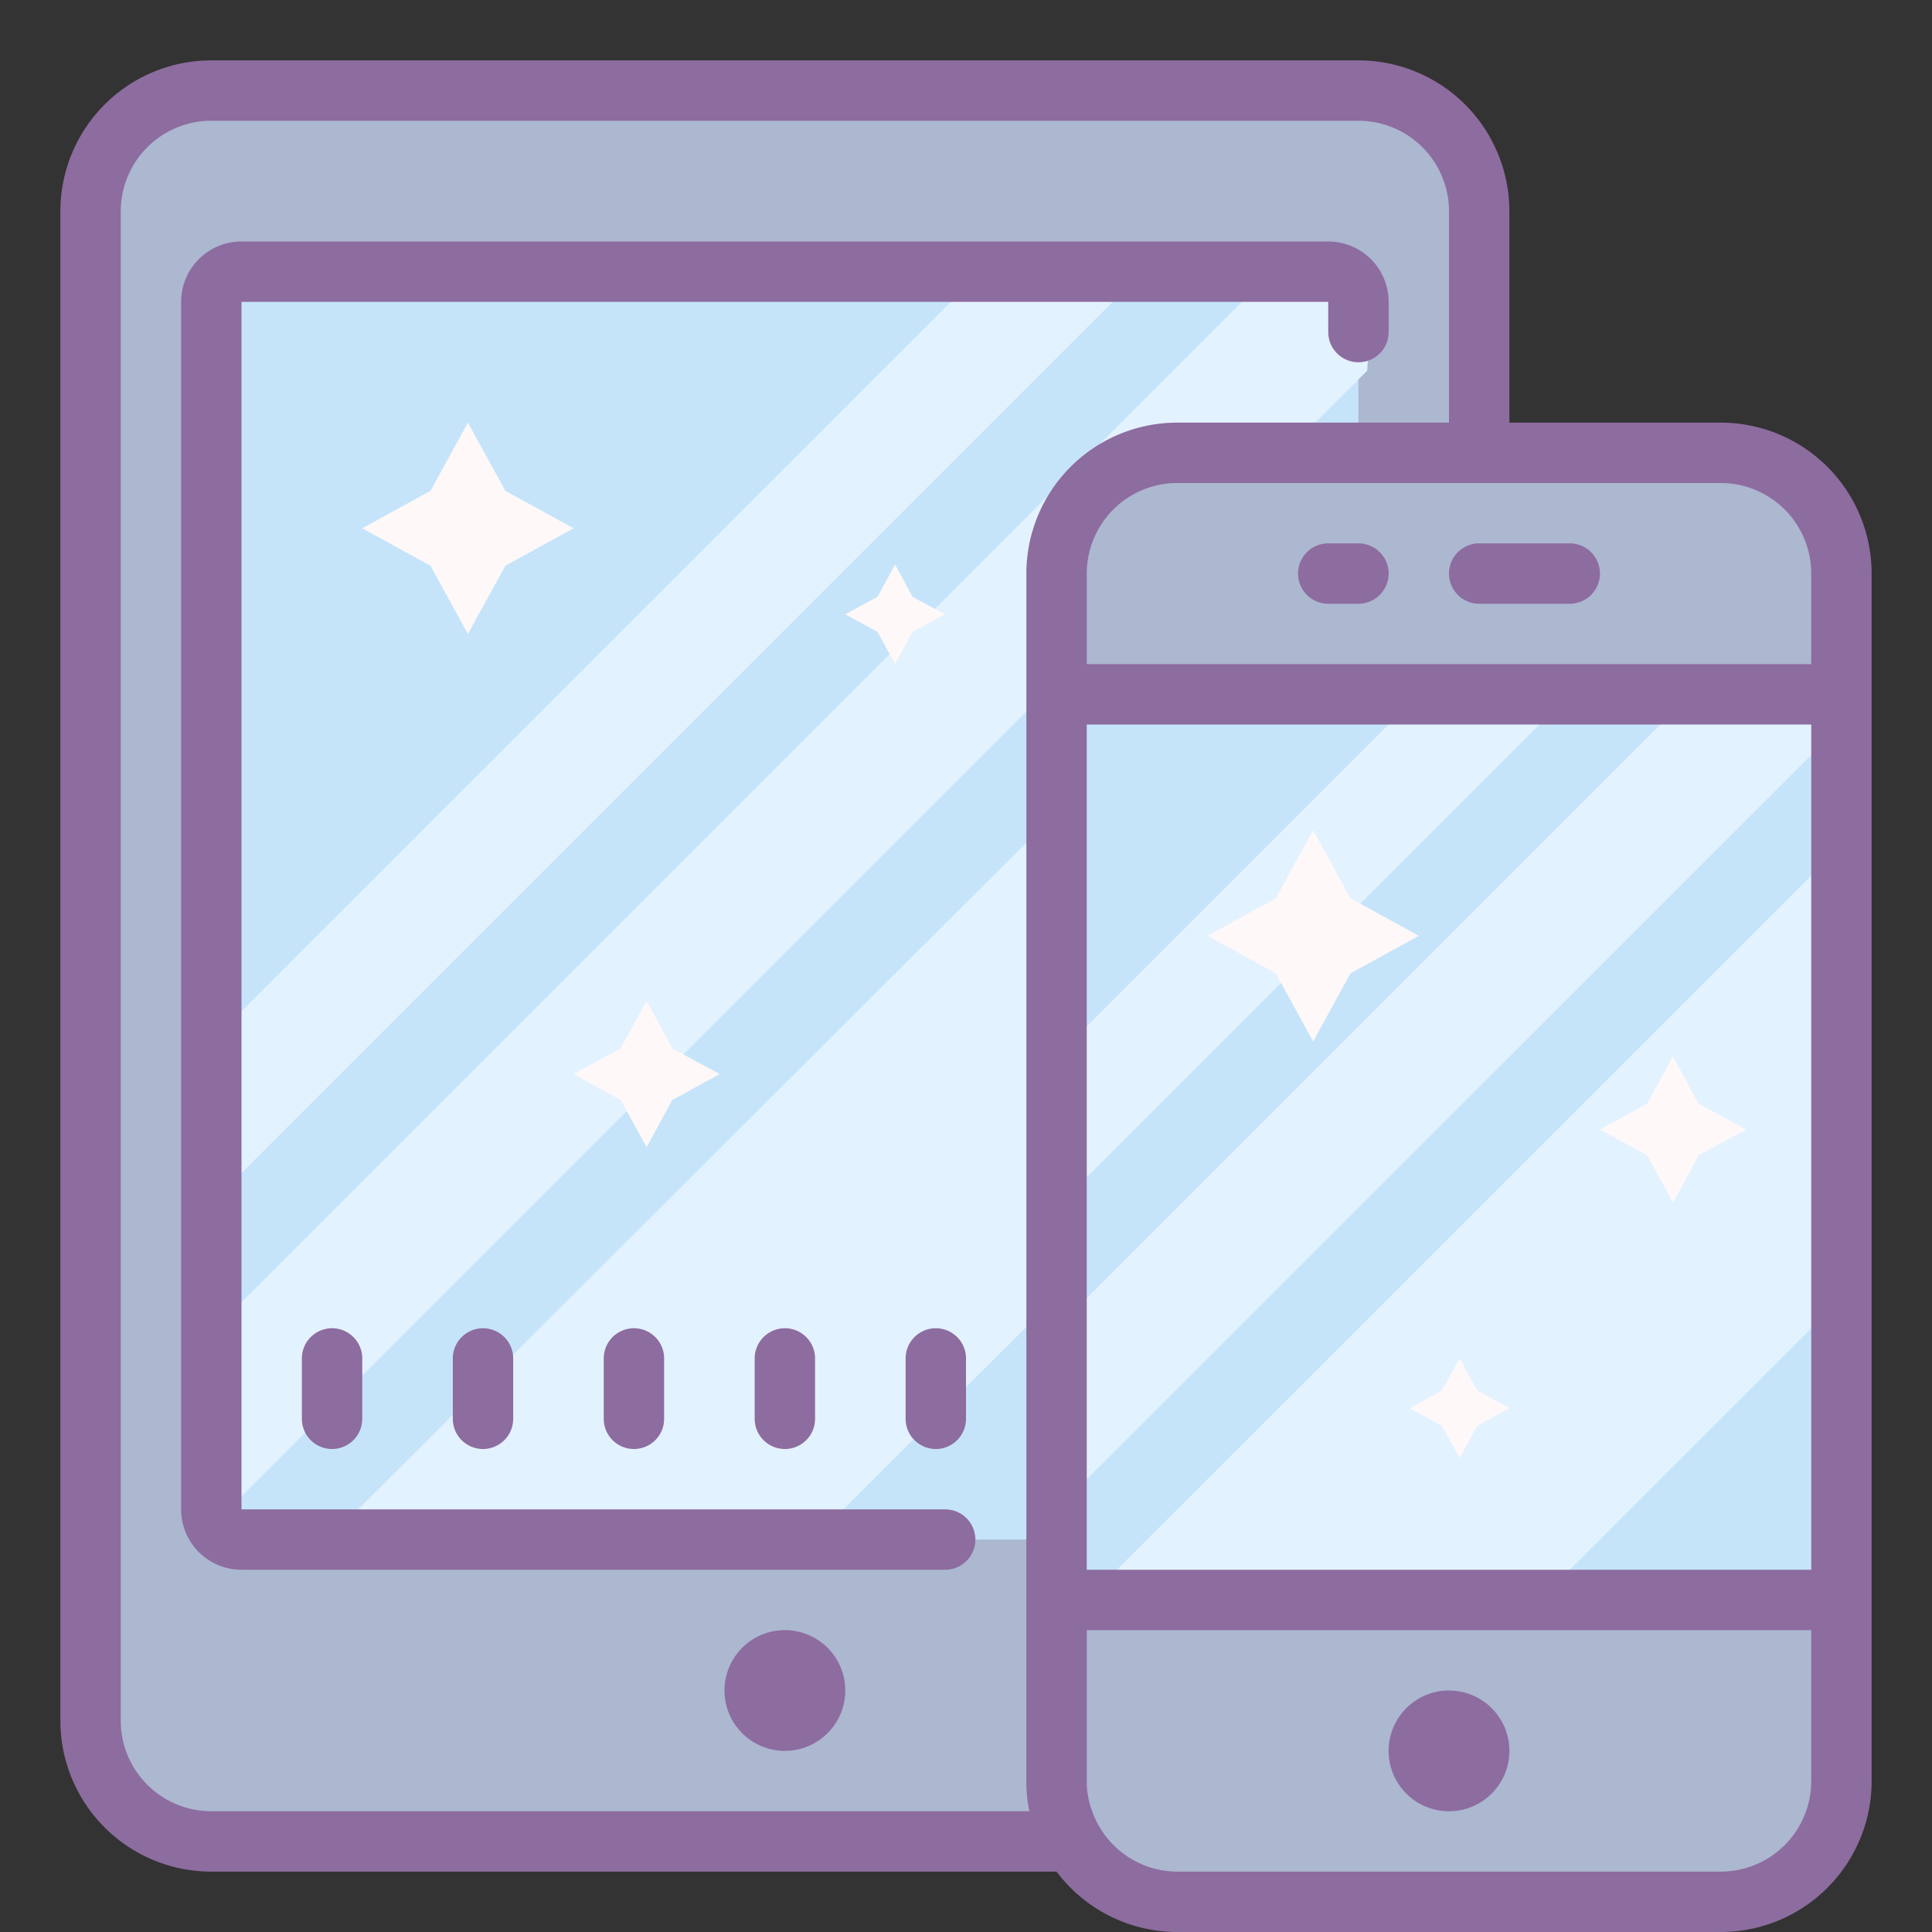 <svg xmlns="http://www.w3.org/2000/svg" viewBox="0 0 64 64" width="64px" height="64px"><rect x="0" y="0" width="64" height="64" fill="#333333" stroke="none"/><rect width="46" height="58" x="3" y="3" fill="#acb7d0" rx="4" ry="4"/><path fill="#c5e4fa" d="M45,10V50a1,1,0,0,1-1,1H8a1,1,0,0,1-1-1V10A1,1,0,0,1,8,9H44A1,1,0,0,1,45,10Z"/><path fill="#e3f2ff" d="M45.07 32.93L26.93 51 10.86 51 45.07 16.87 45.07 32.93zM45.29 12.28L7.07 50.5 7.07 44.07 42.14 9 45.47 9.47 45.29 12.28zM37.86 9L6.95 39.91 6.95 34.55 32.5 9 37.86 9z"/><path fill="#fff8f8" d="M15.5 14L16.74 16.26 19 17.5 16.74 18.74 15.5 21 14.26 18.74 12 17.5 14.26 16.26 15.5 14zM21.42 33.16L22.27 34.73 23.84 35.58 22.27 36.44 21.42 38 20.56 36.44 19 35.58 20.56 34.73 21.42 33.16zM29.65 18.7L30.23 19.77 31.3 20.35 30.23 20.93 29.65 22 29.07 20.93 28 20.35 29.07 19.77 29.65 18.7z"/><rect width="26" height="48" x="35" y="15" fill="#acb7d0" rx="4" ry="4"/><path fill="#c5e4fa" d="M35 23H61V53H35z"/><path fill="#e3f2ff" d="M51 53L61.5 42.5 61.13 27.88 36 53 51 53zM35 50L61.13 23.88 56 23 35 44 35 50zM35 40L52 23 47 23 35 35 35 40z"/><path fill="#8d6c9f" d="M31.31,50H8V10H44v1a1,1,0,0,0,2,0V10a2,2,0,0,0-2-2H8a2,2,0,0,0-2,2V50a2,2,0,0,0,2,2H31.31a1,1,0,0,0,0-2Z"/><path fill="#8d6c9f" d="M57,14H50V7a5,5,0,0,0-5-5H7A5,5,0,0,0,2,7V57a5,5,0,0,0,5,5H35a5,5,0,0,0,4,2H57a5,5,0,0,0,5-5V19A5,5,0,0,0,57,14ZM36,24H60V52H36Zm21-8a3,3,0,0,1,3,3v3H36V19a3,3,0,0,1,3-3H57ZM7,60a3,3,0,0,1-3-3V7A3,3,0,0,1,7,4H45a3,3,0,0,1,3,3v7H39a5,5,0,0,0-5,5V59a4.72,4.72,0,0,0,.1,1Zm50,2H39a3,3,0,0,1-2.82-2A2.77,2.77,0,0,1,36,59V54H60v5A3,3,0,0,1,57,62Z"/><path fill="#8d6c9f" d="M10 45v2a1 1 0 0 0 2 0V45a1 1 0 0 0-2 0zM15 45v2a1 1 0 0 0 2 0V45a1 1 0 0 0-2 0zM20 45v2a1 1 0 0 0 2 0V45a1 1 0 0 0-2 0zM25 45v2a1 1 0 0 0 2 0V45a1 1 0 0 0-2 0zM30 45v2a1 1 0 0 0 2 0V45a1 1 0 0 0-2 0zM48 56A2 2 0 1 0 48 60 2 2 0 1 0 48 56zM26 54A2 2 0 1 0 26 58 2 2 0 1 0 26 54zM49 20h3a1 1 0 0 0 0-2H49a1 1 0 0 0 0 2zM45 18H44a1 1 0 0 0 0 2h1a1 1 0 0 0 0-2z"/><path fill="#fff8f8" d="M43.5 27.5L44.74 29.76 47 31 44.74 32.24 43.5 34.5 42.26 32.24 40 31 42.26 29.76 43.5 27.5zM55.42 35L56.27 36.56 57.84 37.42 56.27 38.27 55.42 39.84 54.56 38.27 53 37.42 54.56 36.56 55.42 35zM48.35 45L48.94 46.06 50 46.65 48.94 47.23 48.35 48.3 47.77 47.23 46.7 46.65 47.77 46.06 48.35 45z"/></svg>